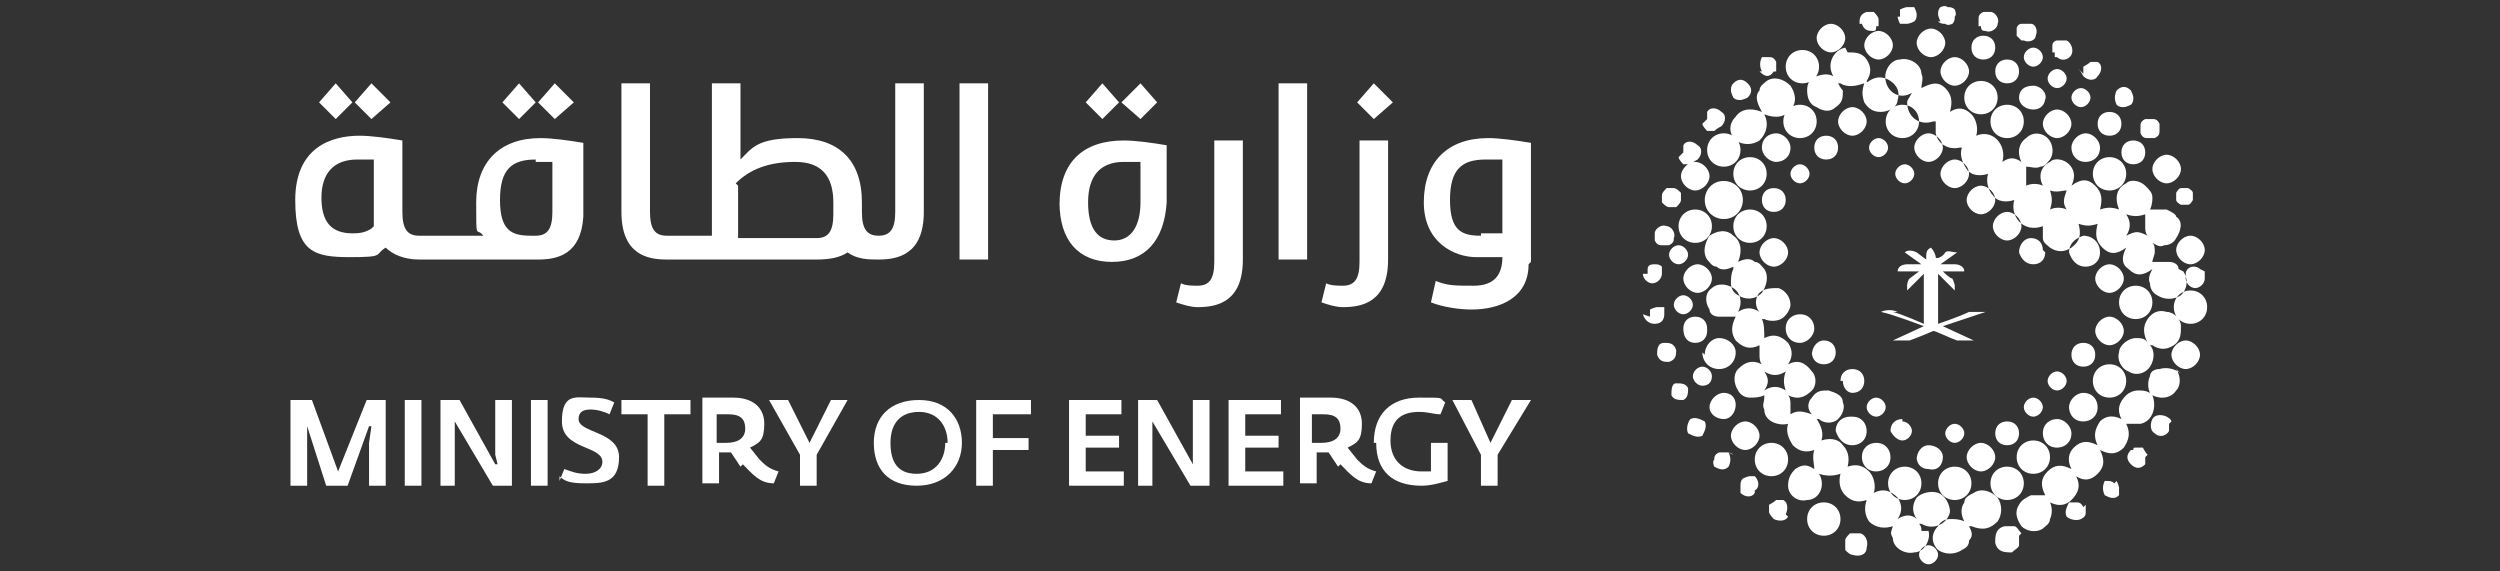 <?xml version="1.0" encoding="UTF-8"?>
<svg id="Layer_1" xmlns="http://www.w3.org/2000/svg" version="1.1" viewBox="0 0 105 24">
  <rect x="0" y="0" width="105" height="24" fill="#333333" stroke="none"/>
  <!-- Generator: Adobe Illustrator 29.1.0, SVG Export Plug-In . SVG Version: 2.1.0 Build 142)  -->
  <defs>
    <style>
      .st0 {
        fill: #fff;
      }
    </style>
  </defs>
  <g>
    <polyline class="st0" points="46.3 5 47 4.3 46.3 3.5 45.6 4.3 46.3 5"/>
    <rect class="st0" x="40.3" y="3.5" width="1.2" height="7.4"/>
    <polyline class="st0" points="47.9 5 48.6 4.3 47.9 3.5 47.1 4.3 47.9 5"/>
    <polyline class="st0" points="57 4.3 57.7 5 58.5 4.3 57.7 3.5 57 4.3"/>
    <path class="st0" d="M50.3,12c-.2,0-.5,0-.7-.1l-.2.8c.3.1.6.2.9.2.8,0,1.9-.2,1.9-2v-5h-1.2v5.1c0,.7-.2,1-.7,1"/>
    <path class="st0" d="M44.5,8.5c0,1.6.8,2.5,2.2,2.5s2.2-.9,2.3-2.5v-2.4c-.6-.1-1.3-.2-1.8-.2-1.7,0-2.7.9-2.7,2.7M47.9,6.9v1.6c0,1-.4,1.6-1.1,1.6s-1.1-.5-1.1-1.6c0-1.1.5-1.7,1.5-1.7s.5,0,.7,0h0Z"/>
    <path class="st0" d="M56.4,12c-.2,0-.5,0-.7-.1l-.2.8c.3.1.6.2.9.2.8,0,1.9-.2,1.9-2v-5h-1.2v5.1c0,.7-.2,1-.7,1"/>
    <polyline class="st0" points="15.6 5 16.4 4.3 15.6 3.5 14.9 4.3 15.6 5"/>
    <polyline class="st0" points="13.4 4.3 14.1 5 14.8 4.3 14.1 3.5 13.4 4.3"/>
    <rect class="st0" x="53.7" y="3.5" width="1.2" height="7.4"/>
    <polyline class="st0" points="23.3 5 24.1 4.3 23.3 3.5 22.6 4.3 23.3 5"/>
    <path class="st0" d="M27.9,10.9h6.4c.6,0,1-.1,1.3-.3h0s0,0,0,0c.4.3.9.3,1.3.3.8,0,1.9-.2,1.9-2V3.5h-1.2v5.4c0,.7-.2,1-.7,1s-.7-.3-.7-1v-.4c0-1.8-1-2.7-2.7-2.7s-1.9.4-2.4.9h0s0-3.2,0-3.2h-1.2v6.4h-1.9c-.5,0-.7-.3-.7-1V3.5h-1.2v5.4c0,1.8,1.1,2,1.9,2M30.9,7.7h0c.6-.6,1.4-.9,2.5-.9s1.6.6,1.6,1.7v.5c0,.7-.2,1-.7,1h-3.3v-2.2Z"/>
    <path class="st0" d="M64.3,11v-5c-.6-.1-1.3-.2-1.8-.2-1.7,0-2.7,1-2.7,2.7s1.3,2.3,2.2,2.3h1.1,0c0,.8-.4,1.2-1.2,1.2s-1.1,0-1.6-.2l-.2.9c.5.2,1.2.3,1.7.3,1.2,0,2.4-.5,2.4-1.9M62.2,9.9c-.8,0-1.3-.2-1.3-1.5s.5-1.7,1.5-1.7.5,0,.7,0h0v3.1h-.9Z"/>
    <polyline class="st0" points="21.1 4.3 21.8 5 22.5 4.3 21.8 3.5 21.1 4.3"/>
    <path class="st0" d="M22.6,10.9c.8,0,1.8-.2,1.9-1.8v-3.1c-.6-.1-1.3-.2-1.8-.2-1.7,0-2.7,1-2.7,2.7s0,1,.3,1.4h0s-2.7,0-2.7,0c-.5,0-.7-.3-.7-1v-3c-.6-.1-1.3-.2-1.8-.2-1.2,0-2.7.5-2.7,2.7s.8,2.4,2.3,2.4,1-.1,1.5-.4h0s0,0,0,0c.3.3.8.5,1.4.5h5.1M22.5,6.8c.3,0,.5,0,.7,0h0s0,2.1,0,2.1c0,.7-.2,1-.7,1h-.2c-.8,0-1.3-.2-1.3-1.5s.5-1.7,1.5-1.7ZM15.6,9.6h0c-.3.2-.6.2-.8.2-.9,0-1.3-.5-1.3-1.5s.5-1.6,1.5-1.6.5,0,.7,0h0v2.8Z"/>
    <polyline class="st0" points="12.2 16.8 13.1 16.8 14.2 19.8 15.4 16.8 16.2 16.8 16.2 20.4 15.5 20.4 15.5 18.6 15.6 17.9 15.5 17.9 14.6 20.4 13.7 20.4 12.9 17.9 12.9 17.9 12.9 18.6 12.9 20.4 12.2 20.4 12.2 16.8"/>
    <rect class="st0" x="17" y="16.8" width=".7" height="3.6"/>
    <polyline class="st0" points="18.5 16.8 19.3 16.8 20.8 19.5 20.9 19.5 20.8 19.1 20.8 16.8 21.5 16.8 21.5 20.4 20.7 20.4 19.1 17.7 19.1 17.7 19.1 18.2 19.1 20.4 18.5 20.4 18.5 16.8"/>
    <rect class="st0" x="22.3" y="16.8" width=".7" height="3.6"/>
    <path class="st0" d="M23.5,20.2l.2-.5c.3.1.5.2.9.2s.7-.2.7-.5c0-.7-1.7-.5-1.7-1.7s.6-1,1.2-1,.8.1,1,.2l-.2.5c-.2-.1-.5-.2-.8-.2s-.5.1-.5.4c0,.6,1.7.5,1.7,1.6s-.7,1.1-1.4,1.1-.9-.1-1.1-.3"/>
    <polyline class="st0" points="27.2 17.4 26.1 17.4 26.1 16.8 29 16.8 29 17.4 27.9 17.4 27.9 20.4 27.2 20.4 27.2 17.4"/>
    <path class="st0" d="M31.1,19.6l-.4-.6h-.2s-.3,0-.3,0v1.3h-.7v-3.6h1.3c.8,0,1.3.4,1.3,1.1s-.2.8-.6,1l.4.5c.2.2.4.4.8.5l-.2.5c-.6,0-.9-.4-1.3-.8M30.5,18.6c.5,0,.8-.2.8-.6s-.2-.6-.7-.6h-.5v1.2h.4Z"/>
    <polyline class="st0" points="33.6 19.1 32.3 16.8 33.1 16.8 34 18.6 34.9 16.8 35.6 16.8 34.3 19.1 34.3 20.4 33.6 20.4 33.6 19.1"/>
    <path class="st0" d="M36.7,18.6c0-1.1.7-1.8,1.9-1.8s1.8.8,1.8,1.8-.7,1.8-1.9,1.8-1.8-.7-1.8-1.8M39.8,18.6c0-.7-.4-1.3-1.2-1.3s-1.2.5-1.2,1.3.3,1.3,1.1,1.3,1.2-.6,1.2-1.3Z"/>
    <polyline class="st0" points="41 16.8 43.3 16.8 43.3 17.4 41.7 17.4 41.7 18.4 43.2 18.4 43.2 18.9 41.7 18.9 41.7 20.4 41 20.4 41 16.8"/>
    <polyline class="st0" points="44.9 16.8 47.1 16.8 47.1 17.4 45.6 17.4 45.6 18.3 47 18.3 47 18.8 45.6 18.8 45.6 19.8 47.2 19.8 47.2 20.4 44.9 20.4 44.9 16.8"/>
    <polyline class="st0" points="47.8 16.8 48.6 16.8 50.1 19.5 50.1 19.5 50.1 19.1 50.1 16.8 50.8 16.8 50.8 20.4 50 20.4 48.4 17.7 48.4 17.7 48.4 18.2 48.4 20.4 47.8 20.4 47.8 16.8"/>
    <polyline class="st0" points="51.6 16.8 53.8 16.8 53.8 17.4 52.3 17.4 52.3 18.3 53.7 18.3 53.7 18.8 52.3 18.8 52.3 19.8 53.9 19.8 53.9 20.4 51.6 20.4 51.6 16.8"/>
    <path class="st0" d="M56.2,19.6l-.4-.6h-.2s-.3,0-.3,0v1.3h-.7v-3.6h1.3c.8,0,1.3.4,1.3,1.1s-.2.8-.6,1l.4.5c.2.2.4.4.8.5l-.2.5c-.6,0-.9-.4-1.3-.8M55.5,18.6c.5,0,.8-.2.8-.6s-.2-.6-.7-.6h-.5v1.2h.4Z"/>
    <path class="st0" d="M57.7,18.6c0-1.2.7-1.9,1.9-1.9s.8,0,1.1.2l-.2.5c-.3,0-.5-.1-.9-.1-.7,0-1.2.3-1.2,1.2s.6,1.3,1.3,1.3.3,0,.4,0v-1.2h.7v1.6c-.4.1-.7.2-1.1.2-1.2,0-1.9-.6-1.9-1.8"/>
    <polyline class="st0" points="62.2 19.1 61 16.8 61.8 16.8 62.6 18.6 63.5 16.8 64.3 16.8 62.9 19.1 62.9 20.4 62.2 20.4 62.2 19.1"/>
  </g>
  <path class="st0" d="M91.5,11.3c0-.2-.2-.3-.4-.3-.3,0-.5,0-.7,0,0-.1.1-.3.1-.4,0-.2,0-.3-.1-.4.2.1.3.2.5.1.2,0,.4-.1.5-.3.2-.3.3-.7,0-.9,0-.1-.2-.2-.4-.3-.2,0-.5,0-.7,0,.1-.2.1-.4.1-.5,0-.2-.1-.3-.3-.5-.2-.2-.6-.3-.8-.1-.4.2-.5.6-.3,1.1-.3-.1-.5-.1-.8,0,.1-.4.1-.7-.2-1-.3-.3-.6-.3-1,0,.2-.4.1-.7-.1-.9-.2-.2-.6-.3-.8-.1-.4.2-.5.6-.3,1-.2-.1-.5-.1-.7,0,0-.4,0-.4,0-.8.2,0,.4.1.6,0,.2,0,.3-.2.4-.3.2-.3.1-.7-.1-.9-.2-.2-.6-.3-.9,0-.3.2-.4.6-.2,1-.3-.2-.5-.2-.8,0,.2-.7-.4-1.4-1.1-1.1.1-.3,0-.7-.2-.9-.3-.3-.6-.3-.9-.1.1-.4.1-.7-.2-1-.3-.3-.6-.2-1,0h0c0-.2.1-.4,0-.6,0-.4-.5-.7-.9-.6-.4,0-.7.5-.6.9.1.5.6.8,1.1.5h0c-.1.2-.2.3-.2.4,0,.6.5,1,1.1.8h.1s0,0,0,0c0,.2,0,.3,0,.5.1.5.6.7,1,.6h.1c-.1.3,0,.6.2.9.2.3.6.3.9.2-.1.3,0,.7.2.9.2.3.6.3.9.2-.2.7.4,1.4,1.2,1.1,0,.2,0,.4,0,.5,0,.2.2.3.3.4.3.2.6.2.9,0,.4-.3.4-.6.3-1,.3.1.5.1.8,0-.1.4-.1.7.2,1,.3.3.6.3,1,0-.2.4-.2.7.1.9.3.3.6.3,1,0-.1.2-.2.4-.1.6,0,.2.1.4.3.5.3.2.7.2,1,0,.3-.3.3-.7.1-1M86.8,8.8c-.2-.1-.5-.1-.7,0,.1-.3.1-.5,0-.8.3.1.5,0,.7,0-.1.3-.2.5,0,.8ZM89.3,9.9c.2-.3.2-.6,0-.9.3.1.5.1.8,0,0,.1,0,.2,0,.3,0,.1,0,.2,0,.3,0,0,0,.2.1.3-.4-.2-.5-.2-.9,0ZM80.7,22.3c0-.1,0-.2-.1-.3h.1c.5.3,1.1,0,1.2-.5,0-.3-.2-.7-.5-.8-.3-.1-.7,0-.9.2-.2.3-.2.6,0,.9h0c0,0,0,0,0,0-.2-.2-.5-.2-.8,0h0c.2-.3.2-.6,0-.9-.3-.3-.6-.4-1-.2.1-.3,0-.7-.2-.9-.3-.3-.6-.3-.9-.2.1-.4,0-.7-.2-.9-.2-.3-.6-.3-.9-.2.1-.3,0-.6-.2-.9h.1c.2.2.6.2.8,0,.2-.2.3-.5.2-.7,0-.3-.3-.4-.6-.5-.3,0-.5,0-.7.3-.2.2-.2.5,0,.7h0c-.3-.1-.6-.2-.9,0,0-.1,0-.2,0-.4,0-.1,0-.3-.1-.4.4.2.7.1,1-.2.2-.2.2-.6,0-.8-.3-.4-.6-.5-1-.3.2-.3.2-.6,0-.9-.3-.3-.6-.4-1-.2h0c0-.3,0-.6-.1-.8h0c0,0,.1,0,.1,0,.2.1.5.1.7,0,.2-.1.4-.4.4-.6,0-.3-.2-.6-.5-.7-.3,0-.6,0-.8.2-.2.2-.2.6,0,.8h0c0,0,0,0,0,0-.3-.2-.6-.2-.9,0h0c.2-.4.1-.8-.2-1-.3-.2-.7-.2-.9,0-.3.2-.3.6-.1.9,0,.2.2.3.4.3.2,0,.5,0,.7,0-.2.4-.2.7,0,1,.3.3.6.4,1,.2,0,.1,0,.3,0,.4,0,.1,0,.3.1.4-.4-.2-.7-.1-1,.2-.2.2-.2.6,0,.9.1.2.3.3.5.3.2,0,.4,0,.6-.1,0,0,0,0,0,.1,0,.2-.1.3,0,.5,0,.5.6.7,1,.6h0c-.1.3,0,.6.2.9.3.3.6.3.9.2-.1.3,0,.6,0,.8h0c-.3-.2-.5-.2-.8,0-.2.2-.3.4-.3.7,0,.4.4.7.8.6.5,0,.8-.6.5-1.1h0c.3.1.6.1.9,0-.1.4,0,.7.2.9.3.3.6.3.9.2-.1.3-.1.6.1.9.3.3.7.3,1,.2-.1.3-.1.3,0,.5,0,.4.5.7.9.6.4,0,.7-.5.6-.9ZM74.1,16.4c.2-.3.2-.5,0-.8.3.2.6.2.9,0-.1.3-.1.5,0,.8-.3-.2-.6-.2-.9,0ZM91.4,15.5c.2.3.2.7,0,.9-.2.3-.6.4-1,.2h0c.2.5,0,1.1-.5,1.2-.2,0-.3,0-.5,0,0,0,0,0-.1,0,.2.4.1.7-.1,1-.3.3-.6.3-1,.1.2.4.2.7-.1,1-.3.3-.6.3-.9.1.2.4.1.7-.2,1-.2.2-.5.3-.9.1.1.2.1.5,0,.7,0,.2-.2.3-.3.4-.3.2-.7.1-.9-.1-.2-.3-.3-.6-.1-.9.1-.2.3-.3.5-.4.2,0,.4,0,.6,0-.2-.4-.2-.7.1-1,.3-.3.6-.3,1-.1-.2-.4-.1-.7.1-.9.3-.3.6-.3,1-.1-.2-.4-.1-.7.1-1,.2-.2.5-.3.9-.1-.2-.4-.1-.7.2-1,.1-.1.3-.2.5-.2.2,0,.3,0,.5.1-.1-.2-.1-.5,0-.7,0-.2.2-.3.4-.3.3-.1.7,0,.9.2ZM72.8,11.2c-.2.1-.5.2-.7,0-.2,0-.3-.2-.4-.3-.2-.3-.1-.7.1-1,.3-.2.7-.3,1,0,.3.2.4.6.2,1.1.2-.1.5-.2.7,0,.2,0,.3.2.4.3.2.3.1.7-.1,1-.3.3-.7.3-1,.1-.2-.1-.3-.3-.3-.5,0-.2,0-.4.1-.6ZM73.9,4.5c-.1-.2-.2-.5,0-.7,0-.2.2-.3.3-.4.3-.2.7-.1,1,.2.2.3.3.7,0,1-.2.3-.6.4-1.1.2.2.4.1.8-.2,1.1-.3.2-.7.2-1,0-.3-.3-.3-.7,0-1,.2-.3.6-.4,1.1-.2ZM82.7,22.1c.1.2.2.4,0,.6,0,.2-.1.3-.3.4-.3.2-.7.2-1,0-.3-.3-.3-.7,0-1,.1-.2.3-.3.5-.3.2,0,.4,0,.6.1-.1-.2-.2-.5,0-.8,0-.2.2-.3.4-.4.3-.2.7-.1,1,.2.2.3.2.7,0,1-.3.3-.6.4-1.1.2ZM90.4,14.5h-.1c.2.2.2.6,0,.9-.2.3-.6.4-.9.2-.3-.1-.5-.5-.4-.8,0-.3.4-.6.7-.6.2,0,.4,0,.5.2h0c-.2-.4-.2-.7,0-1,.2-.3.5-.4.8-.3.3,0,.6.3.6.6,0,.3,0,.6-.3.8-.3.2-.6.2-.9,0ZM77.6,2.2c.3,0,.6,0,.8.3.2.3.2.6,0,.9h0c0,.1.1,0,.1,0,.3-.2.6-.2.9,0,.3.2.4.5.3.8,0,.3-.4.5-.7.5-.3,0-.5-.1-.7-.4-.1-.3-.1-.5,0-.8h0c-.3.1-.7.2-1,0h-.1c0,0,.1.2.2.3,0,.3,0,.5-.3.7-.2.2-.5.2-.8,0-.3-.1-.4-.4-.4-.7,0-.3.1-.5.4-.6.3-.1.5-.1.7,0h0c0,0,0,0,0,0-.3-.5,0-1.1.5-1.2ZM72.4,7.6c.4,0,.8.3.8.8,0,.4-.3.8-.8.8-.4,0-.8-.3-.8-.8,0-.4.3-.8.8-.8ZM71.7,6.3c0-.4.3-.7.7-.7.4,0,.7.3.7.7,0,.4-.3.7-.7.7-.4,0-.7-.3-.7-.7ZM75,2.8c0-.4.3-.7.7-.7.4,0,.7.3.7.7,0,.4-.3.7-.7.7-.4,0-.7-.3-.7-.7ZM83.6,20.3c0-.4.3-.7.7-.7.4,0,.7.3.7.7,0,.4-.3.7-.7.7-.4,0-.7-.3-.7-.7ZM77.3,21.8c0,.4-.3.7-.7.7s-.7-.3-.7-.7c0-.4.3-.7.7-.7.4,0,.7.3.7.7ZM74.2,9.5c0,.4-.3.7-.7.7-.4,0-.7-.3-.7-.7,0-.4.3-.7.7-.7.4,0,.7.3.7.7ZM74.2,7.3c0,.4-.3.7-.7.7-.4,0-.7-.3-.7-.7,0-.4.3-.7.7-.7.4,0,.7.3.7.7ZM83.6,5.1c0-.4.3-.7.7-.7.4,0,.7.3.7.7,0,.4-.3.7-.7.7-.4,0-.7-.3-.7-.7ZM87.9,7.3c0-.4.3-.7.7-.7.4,0,.7.3.7.7,0,.4-.3.7-.7.7s-.7-.3-.7-.7ZM79.3,20.3c0-.4.3-.7.7-.7.4,0,.7.3.7.7,0,.4-.3.7-.7.7-.4,0-.7-.3-.7-.7ZM92.7,12.9c0,.4-.3.7-.7.7-.4,0-.7-.3-.7-.7,0-.4.3-.7.7-.7.4,0,.7.3.7.7ZM74.4,20c-.4,0-.7-.3-.7-.7,0-.4.3-.7.7-.7.4,0,.7.3.7.7,0,.4-.3.7-.7.7ZM89,12.7c0-.4.3-.7.7-.7.4,0,.7.3.7.7,0,.4-.3.7-.7.7-.4,0-.7-.3-.7-.7ZM83.9,4.1c0,.4-.3.7-.7.7s-.7-.3-.7-.7c0-.4.3-.7.7-.7.4,0,.7.3.7.7ZM81.4,20.3c0-.4.3-.7.7-.7.4,0,.7.3.7.7,0,.4-.3.7-.7.7-.4,0-.7-.3-.7-.7ZM88.6,16.7c-.4,0-.7-.3-.7-.7,0-.4.3-.7.7-.7.4,0,.7.3.7.7,0,.4-.3.7-.7.7ZM75.6,5.8c-.4,0-.7-.3-.7-.7,0-.4.3-.7.7-.7.4,0,.7.3.7.7,0,.4-.3.7-.7.7ZM85.4,19.9c-.4,0-.7-.3-.7-.7,0-.4.3-.7.7-.7.4,0,.7.3.7.7,0,.4-.3.7-.7.7ZM80.6,5.1c0,.4-.3.7-.7.7-.4,0-.7-.3-.7-.7,0-.4.3-.7.7-.7.4,0,.7.3.7.7ZM71.2,8.8c.4,0,.7.3.7.7s-.3.7-.7.7c-.4,0-.7-.3-.7-.7s.3-.7.7-.7ZM92,9.9c.3,0,.6.3.6.6,0,.3-.3.6-.6.6-.3,0-.6-.3-.6-.6,0-.3.3-.6.6-.6ZM71.6,14.9c0-.4.3-.7.6-.7.4,0,.7.3.7.6,0,.4-.3.7-.7.7-.4,0-.7-.3-.7-.7ZM88.2,10.6c0,.4-.3.6-.6.6-.4,0-.6-.3-.7-.6,0-.4.3-.6.6-.7.4,0,.7.3.7.7ZM77.8,17.5c.4,0,.6.3.6.6,0,.4-.3.6-.6.6-.4,0-.6-.3-.7-.6,0-.4.3-.6.6-.6ZM78.2,19.2c0-.4.3-.6.6-.6.4,0,.6.3.6.6,0,.4-.3.6-.6.6-.4,0-.6-.3-.6-.6ZM75.2,6.2c0,.4-.3.6-.6.6s-.6-.3-.6-.6c0-.4.3-.6.6-.6.3,0,.6.3.6.6ZM86.9,17.1c0-.3.3-.6.6-.6.4,0,.6.3.6.6,0,.4-.3.6-.6.6-.4,0-.6-.3-.6-.6ZM86.4,18.8c-.4,0-.6-.3-.6-.6,0-.4.3-.6.6-.6.3,0,.6.3.6.6,0,.4-.3.6-.6.6ZM75.6,13.2c.4,0,.6.3.6.6,0,.3-.3.6-.6.6-.4,0-.6-.3-.6-.6,0-.4.3-.6.6-.6ZM88.2,6.2c0,.4-.3.6-.6.6-.4,0-.6-.3-.6-.6,0-.3.3-.6.6-.6.3,0,.6.3.6.6ZM73.3,18.9c-.3,0-.6-.3-.6-.6,0-.3.3-.6.6-.6.3,0,.6.3.6.6,0,.3-.3.6-.6.6ZM83.8,8.4c0,.3-.3.6-.6.6-.3,0-.6-.3-.6-.6,0-.3.3-.6.6-.6.3,0,.6.3.6.6ZM82.1,2.4c.3,0,.6.3.6.6,0,.3-.3.6-.6.6-.3,0-.6-.3-.6-.6,0-.3.3-.6.6-.6ZM84.9,9.5c0,.3-.3.6-.6.6-.3,0-.6-.3-.6-.6,0-.3.3-.6.6-.6.3,0,.6.3.6.6ZM78.9,1.3c.3,0,.6.3.6.6,0,.3-.3.6-.6.6s-.6-.3-.6-.6c0-.3.3-.6.6-.6ZM81.6,6.2c0,.3-.3.6-.6.6-.3,0-.6-.3-.6-.6,0-.3.3-.6.6-.6.3,0,.6.3.6.6ZM71.3,12.3c-.3,0-.6-.3-.6-.6,0-.3.3-.6.6-.6.3,0,.6.3.6.6,0,.3-.3.6-.6.6ZM82.7,7.3c0,.3-.3.6-.6.6-.3,0-.6-.3-.6-.6,0-.3.3-.6.6-.6.3,0,.6.3.6.6ZM70.6,7.4c0-.3.3-.6.6-.6.3,0,.6.3.6.6,0,.3-.3.6-.6.6-.3,0-.6-.3-.6-.6ZM92.4,14.9c0,.3-.3.6-.6.6-.3,0-.6-.3-.6-.6,0-.3.3-.6.6-.6.3,0,.6.3.6.6ZM74.5,11.2c-.3,0-.6-.3-.6-.6,0-.3.3-.6.6-.6.3,0,.6.3.6.6,0,.3-.3.6-.6.6ZM87,5.2c0,.3-.3.6-.6.6-.3,0-.6-.3-.6-.6,0-.3.3-.6.6-.6.3,0,.6.3.6.6ZM76.3,1.6c0-.3.3-.6.6-.6.3,0,.6.3.6.6,0,.3-.3.6-.6.6-.3,0-.6-.3-.6-.6ZM77.2,5.1c0-.3.3-.6.6-.6.3,0,.6.3.6.6,0,.3-.3.6-.6.6-.3,0-.6-.3-.6-.6ZM89.2,11.7c0,.3-.3.6-.6.6-.3,0-.6-.3-.6-.6,0-.3.3-.6.6-.6.3,0,.6.3.6.6ZM88.6,13.3c.3,0,.6.3.6.6,0,.3-.3.6-.6.6-.3,0-.6-.3-.6-.6,0-.3.3-.6.6-.6ZM82.6,19.2c0-.3.3-.6.6-.6.3,0,.6.3.6.6,0,.3-.3.6-.6.6-.3,0-.6-.3-.6-.6ZM71.8,17.1c0-.3.3-.6.6-.6.3,0,.5.2.5.5,0,.3-.2.6-.5.6-.3,0-.6-.2-.6-.5ZM80.5,19.3c0-.3.2-.6.5-.6.3,0,.6.2.6.5,0,.3-.2.6-.6.5-.3,0-.5-.2-.5-.5ZM85.9,4.1c0,.3-.2.5-.5.5-.3,0-.6-.2-.6-.5s.2-.5.6-.5c.3,0,.6.3.5.6ZM76.1,14.9c0-.3.2-.6.5-.6.3,0,.5.2.5.5,0,.3-.2.5-.5.5-.3,0-.5-.2-.5-.5ZM85.9,10.6c0,.3-.2.5-.5.5-.3,0-.5-.2-.6-.5,0-.3.2-.6.5-.6.3,0,.5.2.5.5ZM71.7,13.9c0,.3-.2.5-.5.5-.3,0-.5-.2-.5-.6,0-.3.2-.5.5-.5.3,0,.5.2.5.5ZM80.5,1.8c0-.3.3-.6.6-.6.3,0,.6.3.6.6,0,.3-.3.6-.6.6-.3,0-.6-.3-.6-.6ZM91,6.5c.3,0,.6.3.6.6,0,.3-.3.6-.6.6-.3,0-.6-.3-.6-.6,0-.3.3-.6.6-.6ZM89.6,5.9c.3,0,.5.2.5.5,0,.3-.2.5-.5.5-.3,0-.5-.2-.5-.5,0-.3.2-.5.5-.5ZM74,8.4c0-.3.2-.5.5-.5.3,0,.5.2.5.5,0,.3-.2.5-.5.5-.3,0-.5-.2-.5-.5ZM83.8,3c0-.3.2-.5.5-.5s.5.2.5.5c0,.3-.2.5-.5.5-.3,0-.5-.2-.5-.5ZM84.8,18.2c0,.3-.2.5-.5.5-.3,0-.5-.2-.5-.5,0-.3.2-.5.5-.5.3,0,.5.2.5.5ZM87,14.9c0-.3.2-.5.5-.5.3,0,.5.2.5.5,0,.3-.2.5-.5.5-.3,0-.5-.2-.5-.5ZM88.6,4.7c.3,0,.5.2.5.5,0,.3-.2.5-.5.5-.3,0-.5-.2-.5-.5,0-.3.2-.5.5-.5ZM76.2,6.2c0-.3.2-.5.5-.5.3,0,.5.2.5.5,0,.3-.2.5-.5.5-.3,0-.5-.2-.5-.5ZM77.3,16c0-.3.2-.5.5-.5.3,0,.5.2.5.5,0,.3-.2.5-.5.5-.2,0-.4-.2-.4-.5ZM79.9,17.7c.2,0,.4.2.4.4,0,.2-.2.4-.4.4-.2,0-.4-.2-.5-.4,0-.3.2-.5.5-.5ZM71.9,15.8c0,.3-.2.4-.4.4-.2,0-.4-.2-.4-.4,0-.2.2-.4.4-.4.2,0,.4.2.4.4ZM85.8,17.1c0,.2-.2.4-.4.4-.2,0-.4-.2-.4-.4,0-.2.2-.4.4-.4.2,0,.4.2.4.4ZM86.4,16.4c-.2,0-.4-.2-.4-.4s.2-.4.4-.4c.2,0,.4.2.4.4,0,.2-.2.4-.4.4ZM87,4.1c0-.2.2-.4.4-.4.2,0,.4.2.4.4,0,.2-.2.4-.4.4-.2,0-.4-.2-.4-.4ZM79.3,6.2c0,.2-.2.4-.4.4-.2,0-.4-.2-.4-.4,0-.2.2-.4.4-.4.2,0,.4.2.4.4ZM82.8,2c0-.3.2-.5.5-.5.3,0,.5.2.5.5,0,.3-.2.5-.5.5-.3,0-.5-.2-.5-.5ZM78.4,17.1c0-.2.2-.4.4-.4.2,0,.4.2.4.4,0,.2-.2.4-.4.4-.2,0-.4-.2-.4-.4ZM70.5,10.3c.2,0,.4.2.4.4s-.2.4-.4.4c-.2,0-.4-.2-.4-.4,0-.2.2-.4.4-.4ZM82.5,18.2c0,.2-.2.4-.4.4-.2,0-.4-.2-.4-.4,0-.2.2-.4.4-.4.2,0,.4.2.4.4ZM75.2,7.3c0-.2.2-.4.4-.4.2,0,.4.2.4.4,0,.2-.2.4-.4.4-.2,0-.4-.2-.4-.4ZM70.3,12.8c0-.2.2-.4.4-.4.2,0,.4.2.4.4,0,.2-.2.4-.4.4-.2,0-.4-.2-.4-.4ZM86,3.3c0-.2.2-.4.4-.4.2,0,.4.2.4.4,0,.2-.2.4-.4.4-.2,0-.4-.2-.4-.4ZM85.4,2c.2,0,.4.2.4.4,0,.2-.2.4-.4.4-.2,0-.4-.2-.4-.4,0-.2.2-.4.4-.4ZM80,6.9c.2,0,.4.2.4.4s-.2.4-.4.4-.4-.2-.4-.4c0-.2.2-.4.4-.4ZM79.5,13.1c.4.1,1.3.5,1.3.5h0s0-2.1,0-2.1l-.7.7h0c0,0,0-.1,0-.2,0,0,0-.2.1-.3,0,0,.4-.3.4-.3h-.9c0-.2.2-.3.4-.3h.6l-.7-.5h0c.1-.1.3-.1.5,0,0,0,.4.3.4.3h0c0-.3,0-.4.2-.5h0c.1.1.2.3.2.4h0c0,.1.3,0,.4-.2.1-.1.3,0,.5,0h0s-.7.5-.7.5h.6c.2,0,.4.1.4.3h0s-.9,0-.9,0c0,0,.3.3.4.3,0,0,.1.2.1.3,0,0,0,.1,0,.2h0s-.7-.7-.7-.7v2.1h0s.9-.3,1.3-.5c.2,0,.5,0,.7,0h0s0,0,0,0h0c-.6.2-1.8.6-1.8.6l1.3.6h0s0,0,0,0c0,0-.2,0-.3,0-.1,0-.3,0-.4,0-.3-.1-.9-.4-1-.4,0,0-.7.3-1,.4-.1,0-.3,0-.4,0s-.2,0-.3,0h0s0,0,0,0l1.3-.6s-1.3-.5-1.8-.6h0s0,0,0,0h0c.2-.1.5-.1.7,0ZM91.1,17.8c0,.1,0,.2,0,.3-.1.2-.4.3-.6.1-.2-.1-.2-.4-.1-.6.1-.2.4-.2.6-.1,0,0,.2.1.2.2ZM90.1,19.2c0,0,0,.1,0,.2s0,.1,0,.1c-.2.2-.4.2-.6,0-.2-.2-.2-.4,0-.6h.1c0-.1,0-.1.1-.1.1,0,.2,0,.3,0,0,0,.1.2.2.3ZM88.9,20.2c0,0,.1.2.1.3,0,0,0,.1,0,.2h0c0,0,0,.1,0,.1-.2.2-.4.1-.6,0-.1-.2-.1-.4,0-.6h0s0,0,0,0c0,0,0,0,.1,0,.1,0,.2,0,.3.1ZM87.6,21.2c0,0,0,.2,0,.3,0,.1,0,.2-.2.3-.2.1-.5,0-.6-.1-.1-.2,0-.4.1-.6,0,0,.2,0,.3,0,.1,0,.2,0,.3.2ZM84.8,22.5c0,.1,0,.3,0,.4,0,.1-.2.2-.3.3-.3,0-.6,0-.7-.4,0-.3,0-.6.4-.7.1,0,.3,0,.4,0,.1,0,.2.2.3.3ZM81.4,23.3c0,.2-.2.4-.4.4-.2,0-.4-.2-.4-.4,0-.2.2-.4.4-.4.2,0,.4.2.4.4ZM78.4,23c0,.3-.3.4-.6.3-.1,0-.2-.1-.3-.2,0-.1,0-.2,0-.4,0-.1.1-.2.2-.3.1,0,.2,0,.4,0,.2,0,.4.3.3.6ZM75.1,21.7c-.1.2-.4.2-.6.1,0,0-.2-.2-.2-.3,0-.1,0-.2,0-.3,0,0,.2-.1.3-.2.1,0,.2,0,.3,0,.2.1.2.4.1.6ZM73.7,20.7c-.1.2-.4.2-.6,0,0,0,0,0,0-.1,0,0,0-.1,0-.2,0-.1,0-.2.1-.3,0,0,.2-.1.3-.1,0,0,.1,0,.1,0h.1c.2.2.2.5,0,.6ZM72.6,19c.1.2.1.4,0,.6-.2.2-.4.1-.6,0,0,0-.1-.2,0-.3,0-.1,0-.2.2-.3,0,0,.2,0,.3,0,.1,0,.2,0,.3.1ZM71.6,17.7c.1.2,0,.4-.1.6-.2.1-.4,0-.6-.1-.1-.2,0-.5.1-.6.2-.1.4,0,.6.1ZM70.7,16.8c-.2,0-.4,0-.5-.2,0-.2,0-.5.2-.5.2,0,.4,0,.5.2,0,.2,0,.4-.2.5ZM70.1,15.2c-.2,0-.4,0-.5-.3,0-.2,0-.5.3-.5.2,0,.4,0,.5.3,0,.2,0,.4-.3.5ZM69.3,13.3c0,0,0-.1,0-.2,0,0,0,0,0-.1,0,0,.2-.1.3-.1.1,0,.2,0,.3,0h0c0,.2,0,.2,0,.3,0,.2-.1.4-.4.4-.2,0-.4-.1-.5-.4ZM69.2,11.5c0,0,0-.1,0-.2h0c0-.2.2-.2.3-.2.1,0,.2,0,.3.1h0c0,.2,0,.2,0,.3,0,.2-.2.4-.4.4-.2,0-.4-.2-.4-.4ZM69.5,10.1c0,0,0-.2,0-.3,0-.2.3-.4.5-.3.2,0,.4.3.3.5,0,.1,0,.2-.2.3,0,0-.2,0-.3,0-.1,0-.2,0-.3-.2ZM69.8,8.6c0-.1,0-.2,0-.4,0-.1.1-.2.2-.3.1,0,.2,0,.3,0,.1,0,.2.1.3.2,0,.1,0,.2,0,.3,0,.1-.1.2-.2.3-.1,0-.2,0-.3,0-.1,0-.2-.1-.3-.2ZM71.7,5c0-.1,0-.2,0-.3.1-.2.4-.2.6,0,.2.1.2.4,0,.6,0,0-.2.1-.3.2-.1,0-.2,0-.3,0,0,0-.2-.2-.2-.3ZM70.7,6.4c0-.1,0-.2,0-.3.1-.2.4-.2.6,0,.2.1.2.4,0,.6,0,0-.2.1-.3.2-.1,0-.2,0-.3,0,0,0-.2-.2-.2-.3ZM72.7,3.8c0-.1,0-.2.1-.3.2-.2.4-.2.6,0,.2.2.2.4,0,.6,0,0-.2.1-.3.1-.1,0-.2,0-.3-.1,0,0-.1-.2-.1-.3ZM74,3c-.1-.2-.1-.4,0-.6,0,0,0,0,.1,0,0,0,.1,0,.2,0,.1,0,.2,0,.3.2,0,0,0,.2,0,.3,0,0,0,0,0,.1h-.1c-.2.3-.4.2-.6,0ZM78.1,1c0-.2,0-.4.3-.5,0,0,.1,0,.2,0,0,0,.1,0,.1,0,0,0,.2.2.2.3,0,.1,0,.2,0,.3h-.1c0,.1,0,.2-.1.2-.2,0-.4,0-.5-.3ZM79.8.7c0-.1,0-.2,0-.3,0,0,.2-.1.3-.1.1,0,.2,0,.3,0,0,0,.1.2.1.3,0,.1,0,.2-.1.3,0,0-.2.1-.3.1-.1,0-.2,0-.3,0,0,0-.1-.2-.1-.3ZM81.5.9c0,0-.1-.2-.1-.3,0-.1,0-.2.1-.3,0,0,.2-.1.3,0,.1,0,.2,0,.3.1,0,0,.1.2,0,.3,0,.1,0,.2-.1.3,0,0-.2.1-.3,0-.1,0-.2,0-.3-.1ZM83.1,1.1c0,0,0-.2,0-.3,0-.1,0-.2.2-.3,0,0,.2,0,.3,0,.2,0,.4.3.3.5,0,.2-.3.4-.5.3-.1,0-.2,0-.2-.2ZM84.7,1.5c0,0,0-.2,0-.3,0-.1.1-.2.2-.2,0,0,.1,0,.2,0,0,0,.1,0,.2,0,.2,0,.3.3.2.5,0,.2-.3.3-.5.2,0,0,0,0-.1,0h0ZM86.2,2.2c0,0,0-.2,0-.3,0-.1.1-.2.2-.2,0,0,.1,0,.2,0,0,0,.1,0,.2,0,.2.1.3.4.2.6-.1.2-.4.3-.6.1h-.1c0-.1,0-.2,0-.2ZM87.5,3.1c0-.1,0-.2,0-.3,0,0,.2-.1.3-.2.1,0,.2,0,.3,0,.2.1.2.4,0,.6-.1.2-.4.2-.6,0,0,0-.1-.2-.2-.3ZM88.9,4.4c-.1-.2-.1-.4,0-.6.2-.2.4-.2.6,0,0,0,.1.2.1.3,0,.1,0,.2-.1.3,0,0-.2.1-.3.1-.1,0-.2,0-.3-.1ZM89.9,5.6c0,0,0-.2,0-.3,0-.1,0-.2.2-.3,0,0,.2,0,.3,0,.1,0,.2,0,.3.2,0,0,0,.2,0,.3,0,.1,0,.2-.2.3,0,0-.2,0-.3,0-.1,0-.2,0-.3-.2ZM91.6,7.9c.1,0,.2,0,.3,0,0,0,.2.1.2.2,0,.1,0,.2,0,.3,0,0-.1.2-.2.2-.1,0-.2,0-.3,0,0,0-.2-.1-.2-.2,0-.1,0-.2,0-.3,0,0,.1-.2.2-.2ZM92.6,11.4h0c0,.2,0,.2,0,.3,0,.2-.2.4-.4.4-.2,0-.4-.2-.4-.4,0,0,0-.1,0-.2h0c0-.2.2-.3.3-.3.1,0,.2,0,.3.1Z"/>
</svg>